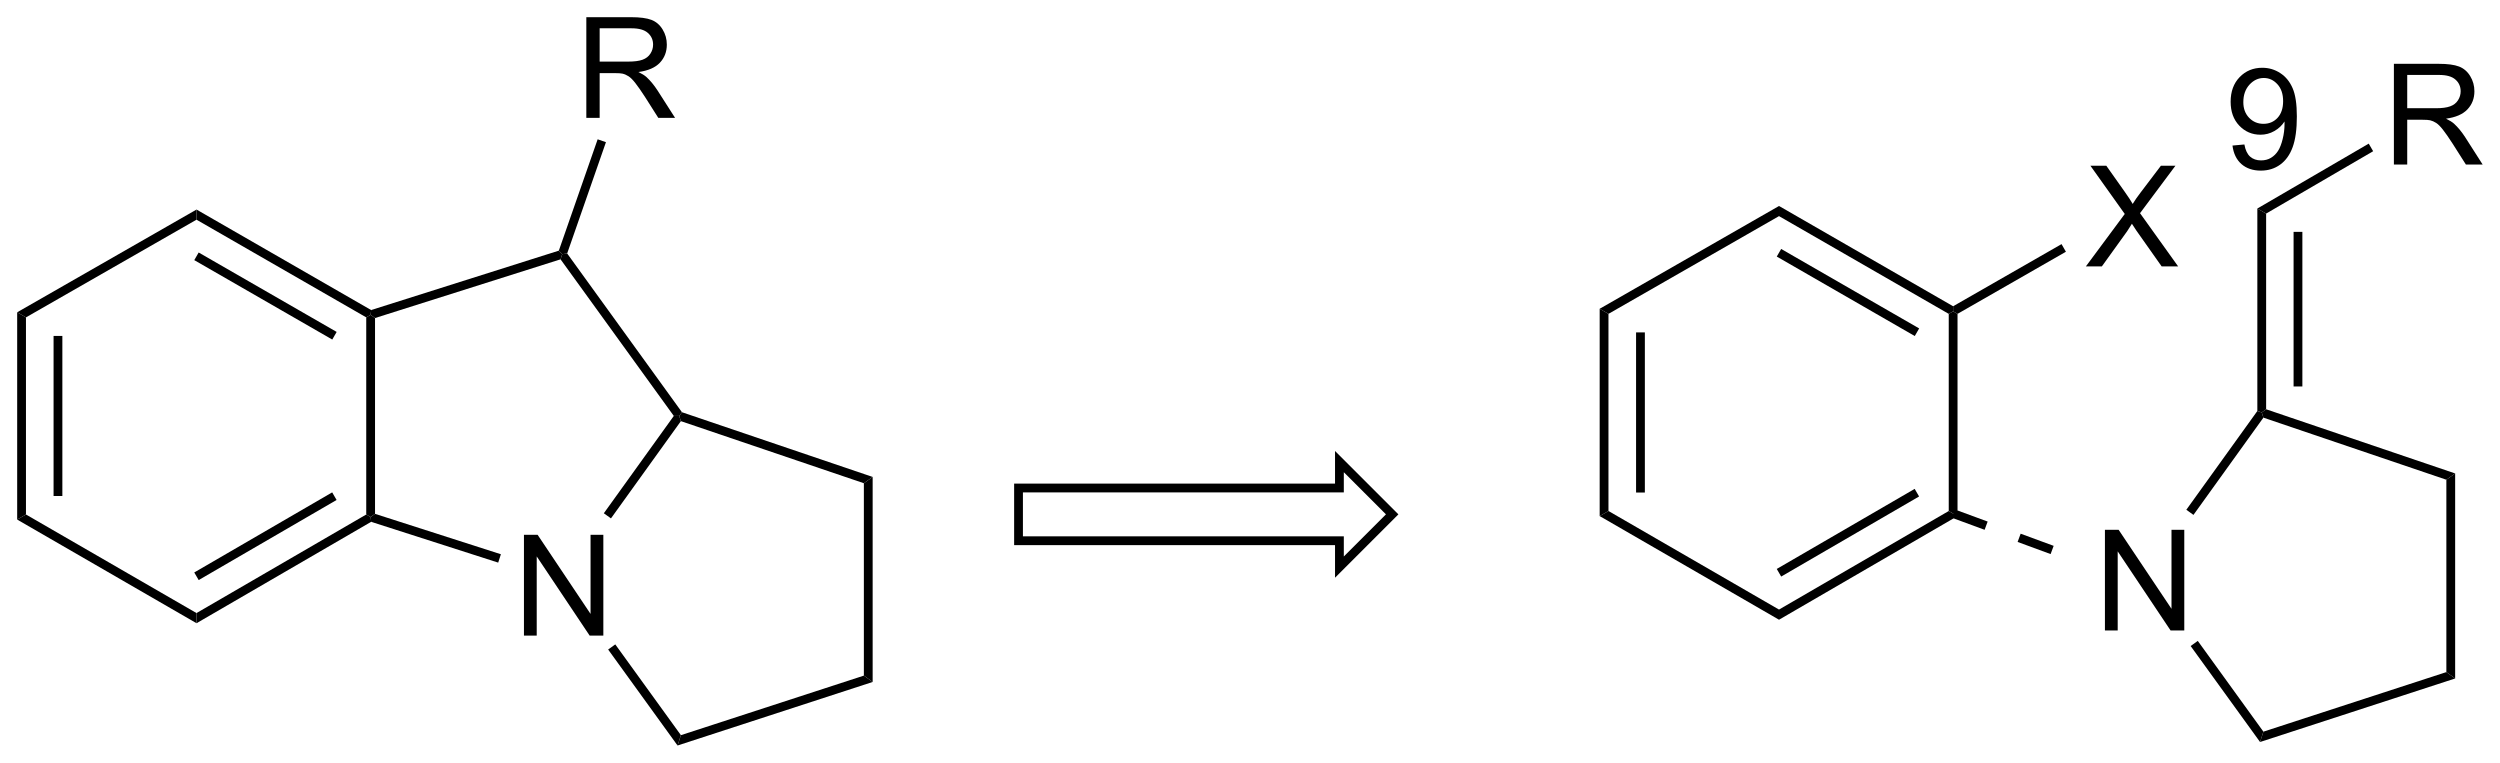 <?xml version="1.0" encoding="UTF-8"?>
<!DOCTYPE svg PUBLIC '-//W3C//DTD SVG 1.0//EN'
          'http://www.w3.org/TR/2001/REC-SVG-20010904/DTD/svg10.dtd'>
<svg stroke-dasharray="none" shape-rendering="auto" xmlns="http://www.w3.org/2000/svg" font-family="'Dialog'" text-rendering="auto" width="390" fill-opacity="1" color-interpolation="auto" color-rendering="auto" preserveAspectRatio="xMidYMid meet" font-size="12px" viewBox="0 0 390 119" fill="black" xmlns:xlink="http://www.w3.org/1999/xlink" stroke="black" image-rendering="auto" stroke-miterlimit="10" stroke-linecap="square" stroke-linejoin="miter" font-style="normal" stroke-width="1" height="119" stroke-dashoffset="0" font-weight="normal" stroke-opacity="1"
><!--Generated by the Batik Graphics2D SVG Generator--><defs id="genericDefs"
  /><g
  ><defs id="defs1"
    ><clipPath clipPathUnits="userSpaceOnUse" id="clipPath1"
      ><path d="M0.647 1.597 L146.874 1.597 L146.874 46.203 L0.647 46.203 L0.647 1.597 Z"
      /></clipPath
      ><clipPath clipPathUnits="userSpaceOnUse" id="clipPath2"
      ><path d="M195.227 200.9 L195.227 244.266 L337.388 244.266 L337.388 200.9 Z"
      /></clipPath
    ></defs
    ><g transform="scale(2.667,2.667) translate(-0.647,-1.597) matrix(1.029,0,0,1.029,-200.163,-205.049)"
    ><path d="M224.934 236.951 L224.934 231.224 L225.712 231.224 L228.72 235.719 L228.72 231.224 L229.447 231.224 L229.447 236.951 L228.668 236.951 L225.66 232.451 L225.66 236.951 L224.934 236.951 Z" stroke="none" clip-path="url(#clipPath2)"
    /></g
    ><g transform="matrix(2.743,0,0,2.743,-535.495,-551.057)"
    ><path d="M228.568 207.599 L228.568 201.873 L231.107 201.873 Q231.872 201.873 232.271 202.026 Q232.669 202.18 232.906 202.571 Q233.146 202.961 233.146 203.435 Q233.146 204.044 232.75 204.464 Q232.357 204.88 231.531 204.992 Q231.833 205.138 231.99 205.279 Q232.32 205.584 232.617 206.039 L233.615 207.599 L232.661 207.599 L231.904 206.406 Q231.57 205.891 231.354 205.617 Q231.141 205.344 230.971 205.235 Q230.802 205.125 230.625 205.084 Q230.497 205.055 230.203 205.055 L229.326 205.055 L229.326 207.599 L228.568 207.599 ZM229.326 204.399 L230.953 204.399 Q231.474 204.399 231.766 204.292 Q232.06 204.185 232.211 203.948 Q232.365 203.711 232.365 203.435 Q232.365 203.029 232.068 202.768 Q231.773 202.505 231.138 202.505 L229.326 202.505 L229.326 204.399 Z" stroke="none" clip-path="url(#clipPath2)"
    /></g
    ><g transform="matrix(2.743,0,0,2.743,-535.495,-551.057)"
    ><path d="M196.199 218.656 L196.699 218.946 L196.699 230.156 L196.199 230.445 ZM198.269 220.001 L198.269 229.106 L198.769 229.106 L198.769 220.001 Z" stroke="none" clip-path="url(#clipPath2)"
    /></g
    ><g transform="matrix(2.743,0,0,2.743,-535.495,-551.057)"
    ><path d="M196.199 230.445 L196.699 230.156 L206.398 235.762 L206.399 236.34 Z" stroke="none" clip-path="url(#clipPath2)"
    /></g
    ><g transform="matrix(2.743,0,0,2.743,-535.495,-551.057)"
    ><path d="M206.399 236.34 L206.398 235.762 L216.051 230.157 L216.301 230.301 L216.33 230.573 ZM206.522 233.885 L214.365 229.33 L214.114 228.898 L206.27 233.453 Z" stroke="none" clip-path="url(#clipPath2)"
    /></g
    ><g transform="matrix(2.743,0,0,2.743,-535.495,-551.057)"
    ><path d="M216.551 230.119 L216.301 230.301 L216.051 230.157 L216.051 218.945 L216.301 218.801 L216.551 218.984 Z" stroke="none" clip-path="url(#clipPath2)"
    /></g
    ><g transform="matrix(2.743,0,0,2.743,-535.495,-551.057)"
    ><path d="M216.33 218.529 L216.301 218.801 L216.051 218.945 L206.398 213.39 L206.399 212.813 ZM214.369 219.773 L206.521 215.256 L206.271 215.69 L214.119 220.207 Z" stroke="none" clip-path="url(#clipPath2)"
    /></g
    ><g transform="matrix(2.743,0,0,2.743,-535.495,-551.057)"
    ><path d="M196.699 218.946 L196.199 218.656 L206.399 212.813 L206.398 213.39 Z" stroke="none" clip-path="url(#clipPath2)"
    /></g
    ><g transform="matrix(2.743,0,0,2.743,-535.495,-551.057)"
    ><path d="M216.33 230.573 L216.301 230.301 L216.551 230.119 L223.709 232.417 L223.556 232.893 Z" stroke="none" clip-path="url(#clipPath2)"
    /></g
    ><g transform="matrix(2.743,0,0,2.743,-535.495,-551.057)"
    ><path d="M229.969 230.378 L229.563 230.086 L233.543 224.551 L233.852 224.551 L233.946 224.847 Z" stroke="none" clip-path="url(#clipPath2)"
    /></g
    ><g transform="matrix(2.743,0,0,2.743,-535.495,-551.057)"
    ><path d="M234.007 224.34 L233.852 224.551 L233.543 224.551 L227.102 215.644 L227.199 215.352 L227.478 215.311 Z" stroke="none" clip-path="url(#clipPath2)"
    /></g
    ><g transform="matrix(2.743,0,0,2.743,-535.495,-551.057)"
    ><path d="M216.551 218.984 L216.301 218.801 L216.33 218.529 L227.004 215.151 L227.199 215.352 L227.102 215.644 Z" stroke="none" clip-path="url(#clipPath2)"
    /></g
    ><g transform="matrix(2.743,0,0,2.743,-535.495,-551.057)"
    ><path d="M229.809 237.836 L230.214 237.543 L233.947 242.706 L233.756 243.294 Z" stroke="none" clip-path="url(#clipPath2)"
    /></g
    ><g transform="matrix(2.743,0,0,2.743,-535.495,-551.057)"
    ><path d="M233.756 243.294 L233.947 242.706 L244.352 239.319 L244.852 239.681 Z" stroke="none" clip-path="url(#clipPath2)"
    /></g
    ><g transform="matrix(2.743,0,0,2.743,-535.495,-551.057)"
    ><path d="M244.852 239.681 L244.352 239.319 L244.352 228.378 L244.852 228.02 Z" stroke="none" clip-path="url(#clipPath2)"
    /></g
    ><g transform="matrix(2.743,0,0,2.743,-535.495,-551.057)"
    ><path d="M233.946 224.847 L233.852 224.551 L234.007 224.34 L244.852 228.02 L244.352 228.378 Z" stroke="none" clip-path="url(#clipPath2)"
    /></g
    ><g transform="matrix(2.743,0,0,2.743,-535.495,-551.057)"
    ><path d="M227.478 215.311 L227.199 215.352 L227.004 215.151 L229.212 208.818 L229.684 208.982 Z" stroke="none" clip-path="url(#clipPath2)"
    /></g
    ><g stroke-linecap="butt" stroke-width="0.5" transform="matrix(2.743,0,0,2.743,-535.495,-551.057)"
    ><path fill="none" d="M253.148 228.648 L253.148 231.648 L271.398 231.648 L271.398 233.148 L274.398 230.148 L271.398 227.148 L271.398 228.648 Z" clip-path="url(#clipPath2)"
    /></g
    ><g transform="matrix(2.743,0,0,2.743,-535.495,-551.057)"
    ><path d="M314.934 236.752 L314.934 231.025 L315.712 231.025 L318.72 235.52 L318.72 231.025 L319.447 231.025 L319.447 236.752 L318.668 236.752 L315.66 232.252 L315.66 236.752 L314.934 236.752 Z" stroke="none" clip-path="url(#clipPath2)"
    /></g
    ><g transform="matrix(2.743,0,0,2.743,-535.495,-551.057)"
    ><path d="M286.199 218.457 L286.699 218.746 L286.699 229.957 L286.199 230.246 ZM288.269 219.801 L288.269 228.907 L288.769 228.907 L288.769 219.801 Z" stroke="none" clip-path="url(#clipPath2)"
    /></g
    ><g transform="matrix(2.743,0,0,2.743,-535.495,-551.057)"
    ><path d="M286.199 230.246 L286.699 229.957 L296.398 235.563 L296.399 236.141 Z" stroke="none" clip-path="url(#clipPath2)"
    /></g
    ><g transform="matrix(2.743,0,0,2.743,-535.495,-551.057)"
    ><path d="M296.399 236.141 L296.398 235.563 L306.051 229.958 L306.301 230.102 L306.325 230.377 ZM296.522 233.686 L304.365 229.131 L304.114 228.699 L296.27 233.253 Z" stroke="none" clip-path="url(#clipPath2)"
    /></g
    ><g transform="matrix(2.743,0,0,2.743,-535.495,-551.057)"
    ><path d="M306.551 229.927 L306.301 230.102 L306.051 229.958 L306.051 218.746 L306.301 218.602 L306.551 218.746 Z" stroke="none" clip-path="url(#clipPath2)"
    /></g
    ><g transform="matrix(2.743,0,0,2.743,-535.495,-551.057)"
    ><path d="M306.301 218.313 L306.301 218.602 L306.051 218.746 L296.398 213.187 L296.399 212.61 ZM304.369 219.574 L296.521 215.054 L296.271 215.487 L304.119 220.007 Z" stroke="none" clip-path="url(#clipPath2)"
    /></g
    ><g transform="matrix(2.743,0,0,2.743,-535.495,-551.057)"
    ><path d="M286.699 218.746 L286.199 218.457 L296.399 212.61 L296.398 213.187 Z" stroke="none" clip-path="url(#clipPath2)"
    /></g
    ><g transform="matrix(2.743,0,0,2.743,-535.495,-551.057)"
    ><path d="M319.969 230.179 L319.563 229.887 L323.602 224.271 L323.852 224.352 L323.947 224.648 Z" stroke="none" clip-path="url(#clipPath2)"
    /></g
    ><g transform="matrix(2.743,0,0,2.743,-535.495,-551.057)"
    ><path d="M319.809 237.637 L320.214 237.344 L323.947 242.507 L323.756 243.095 Z" stroke="none" clip-path="url(#clipPath2)"
    /></g
    ><g transform="matrix(2.743,0,0,2.743,-535.495,-551.057)"
    ><path d="M323.756 243.095 L323.947 242.507 L334.352 239.119 L334.852 239.482 Z" stroke="none" clip-path="url(#clipPath2)"
    /></g
    ><g transform="matrix(2.743,0,0,2.743,-535.495,-551.057)"
    ><path d="M334.852 239.482 L334.352 239.119 L334.352 228.179 L334.852 227.821 Z" stroke="none" clip-path="url(#clipPath2)"
    /></g
    ><g transform="matrix(2.743,0,0,2.743,-535.495,-551.057)"
    ><path d="M323.947 224.648 L323.852 224.352 L324.102 224.172 L334.852 227.821 L334.352 228.179 Z" stroke="none" clip-path="url(#clipPath2)"
    /></g
    ><g transform="matrix(2.743,0,0,2.743,-535.495,-551.057)"
    ><path d="M324.102 224.172 L323.852 224.352 L323.602 224.271 L323.602 212.755 L324.102 213.042 ZM326.163 222.874 L326.163 214.083 L325.663 214.083 L325.663 222.874 Z" stroke="none" clip-path="url(#clipPath2)"
    /></g
    ><g transform="matrix(2.743,0,0,2.743,-535.495,-551.057)"
    ><path d="M331.368 210.252 L331.368 204.525 L333.908 204.525 Q334.673 204.525 335.072 204.679 Q335.47 204.832 335.707 205.223 Q335.947 205.614 335.947 206.088 Q335.947 206.697 335.551 207.116 Q335.158 207.533 334.332 207.645 Q334.634 207.791 334.79 207.931 Q335.121 208.236 335.418 208.692 L336.415 210.252 L335.462 210.252 L334.704 209.059 Q334.371 208.543 334.155 208.27 Q333.941 207.996 333.772 207.887 Q333.603 207.778 333.426 207.736 Q333.298 207.707 333.004 207.707 L332.126 207.707 L332.126 210.252 L331.368 210.252 ZM332.126 207.051 L333.754 207.051 Q334.275 207.051 334.566 206.944 Q334.861 206.838 335.012 206.601 Q335.165 206.364 335.165 206.088 Q335.165 205.681 334.868 205.421 Q334.574 205.158 333.939 205.158 L332.126 205.158 L332.126 207.051 Z" stroke="none" clip-path="url(#clipPath2)"
    /></g
    ><g transform="matrix(2.743,0,0,2.743,-535.495,-551.057)"
    ><path d="M324.102 213.042 L323.602 212.755 L329.937 209.064 L330.188 209.496 Z" stroke="none" clip-path="url(#clipPath2)"
    /></g
    ><g transform="matrix(2.743,0,0,2.743,-535.495,-551.057)"
    ><path d="M313.849 216.048 L316.062 213.064 L314.109 210.322 L315.013 210.322 L316.052 211.791 Q316.375 212.246 316.513 212.494 Q316.703 212.181 316.966 211.84 L318.117 210.322 L318.943 210.322 L316.93 213.02 L319.099 216.048 L318.161 216.048 L316.719 214.004 Q316.599 213.83 316.469 213.621 Q316.279 213.934 316.195 214.051 L314.758 216.048 L313.849 216.048 Z" stroke="none" clip-path="url(#clipPath2)"
    /></g
    ><g transform="matrix(2.743,0,0,2.743,-535.495,-551.057)"
    ><path d="M306.551 218.746 L306.301 218.602 L306.301 218.313 L312.466 214.779 L312.715 215.213 Z" stroke="none" clip-path="url(#clipPath2)"
    /></g
    ><g transform="matrix(2.743,0,0,2.743,-535.495,-551.057)"
    ><path d="M306.214 230.336 L308.091 231.027 L308.264 230.558 L306.387 229.867 ZM309.968 231.717 L311.845 232.408 L312.018 231.939 L310.141 231.248 Z" stroke="none" clip-path="url(#clipPath2)"
    /></g
    ><g transform="matrix(2.743,0,0,2.743,-535.495,-551.057)"
    ><path d="M322.188 209.174 L322.865 209.112 Q322.95 209.589 323.193 209.805 Q323.435 210.018 323.812 210.018 Q324.138 210.018 324.38 209.87 Q324.625 209.721 324.781 209.474 Q324.938 209.227 325.042 208.805 Q325.148 208.383 325.148 207.945 Q325.148 207.898 325.146 207.805 Q324.935 208.141 324.568 208.349 Q324.203 208.557 323.779 208.557 Q323.068 208.557 322.575 208.042 Q322.083 207.526 322.083 206.682 Q322.083 205.812 322.596 205.281 Q323.109 204.75 323.883 204.75 Q324.443 204.75 324.904 205.052 Q325.367 205.352 325.607 205.909 Q325.849 206.464 325.849 207.518 Q325.849 208.617 325.609 209.268 Q325.372 209.917 324.901 210.258 Q324.43 210.599 323.797 210.599 Q323.125 210.599 322.698 210.227 Q322.273 209.852 322.188 209.174 ZM325.068 206.648 Q325.068 206.042 324.745 205.688 Q324.422 205.331 323.969 205.331 Q323.5 205.331 323.151 205.714 Q322.805 206.096 322.805 206.706 Q322.805 207.253 323.135 207.596 Q323.466 207.938 323.95 207.938 Q324.438 207.938 324.753 207.596 Q325.068 207.253 325.068 206.648 Z" stroke="none" clip-path="url(#clipPath2)"
    /></g
  ></g
></svg
>
